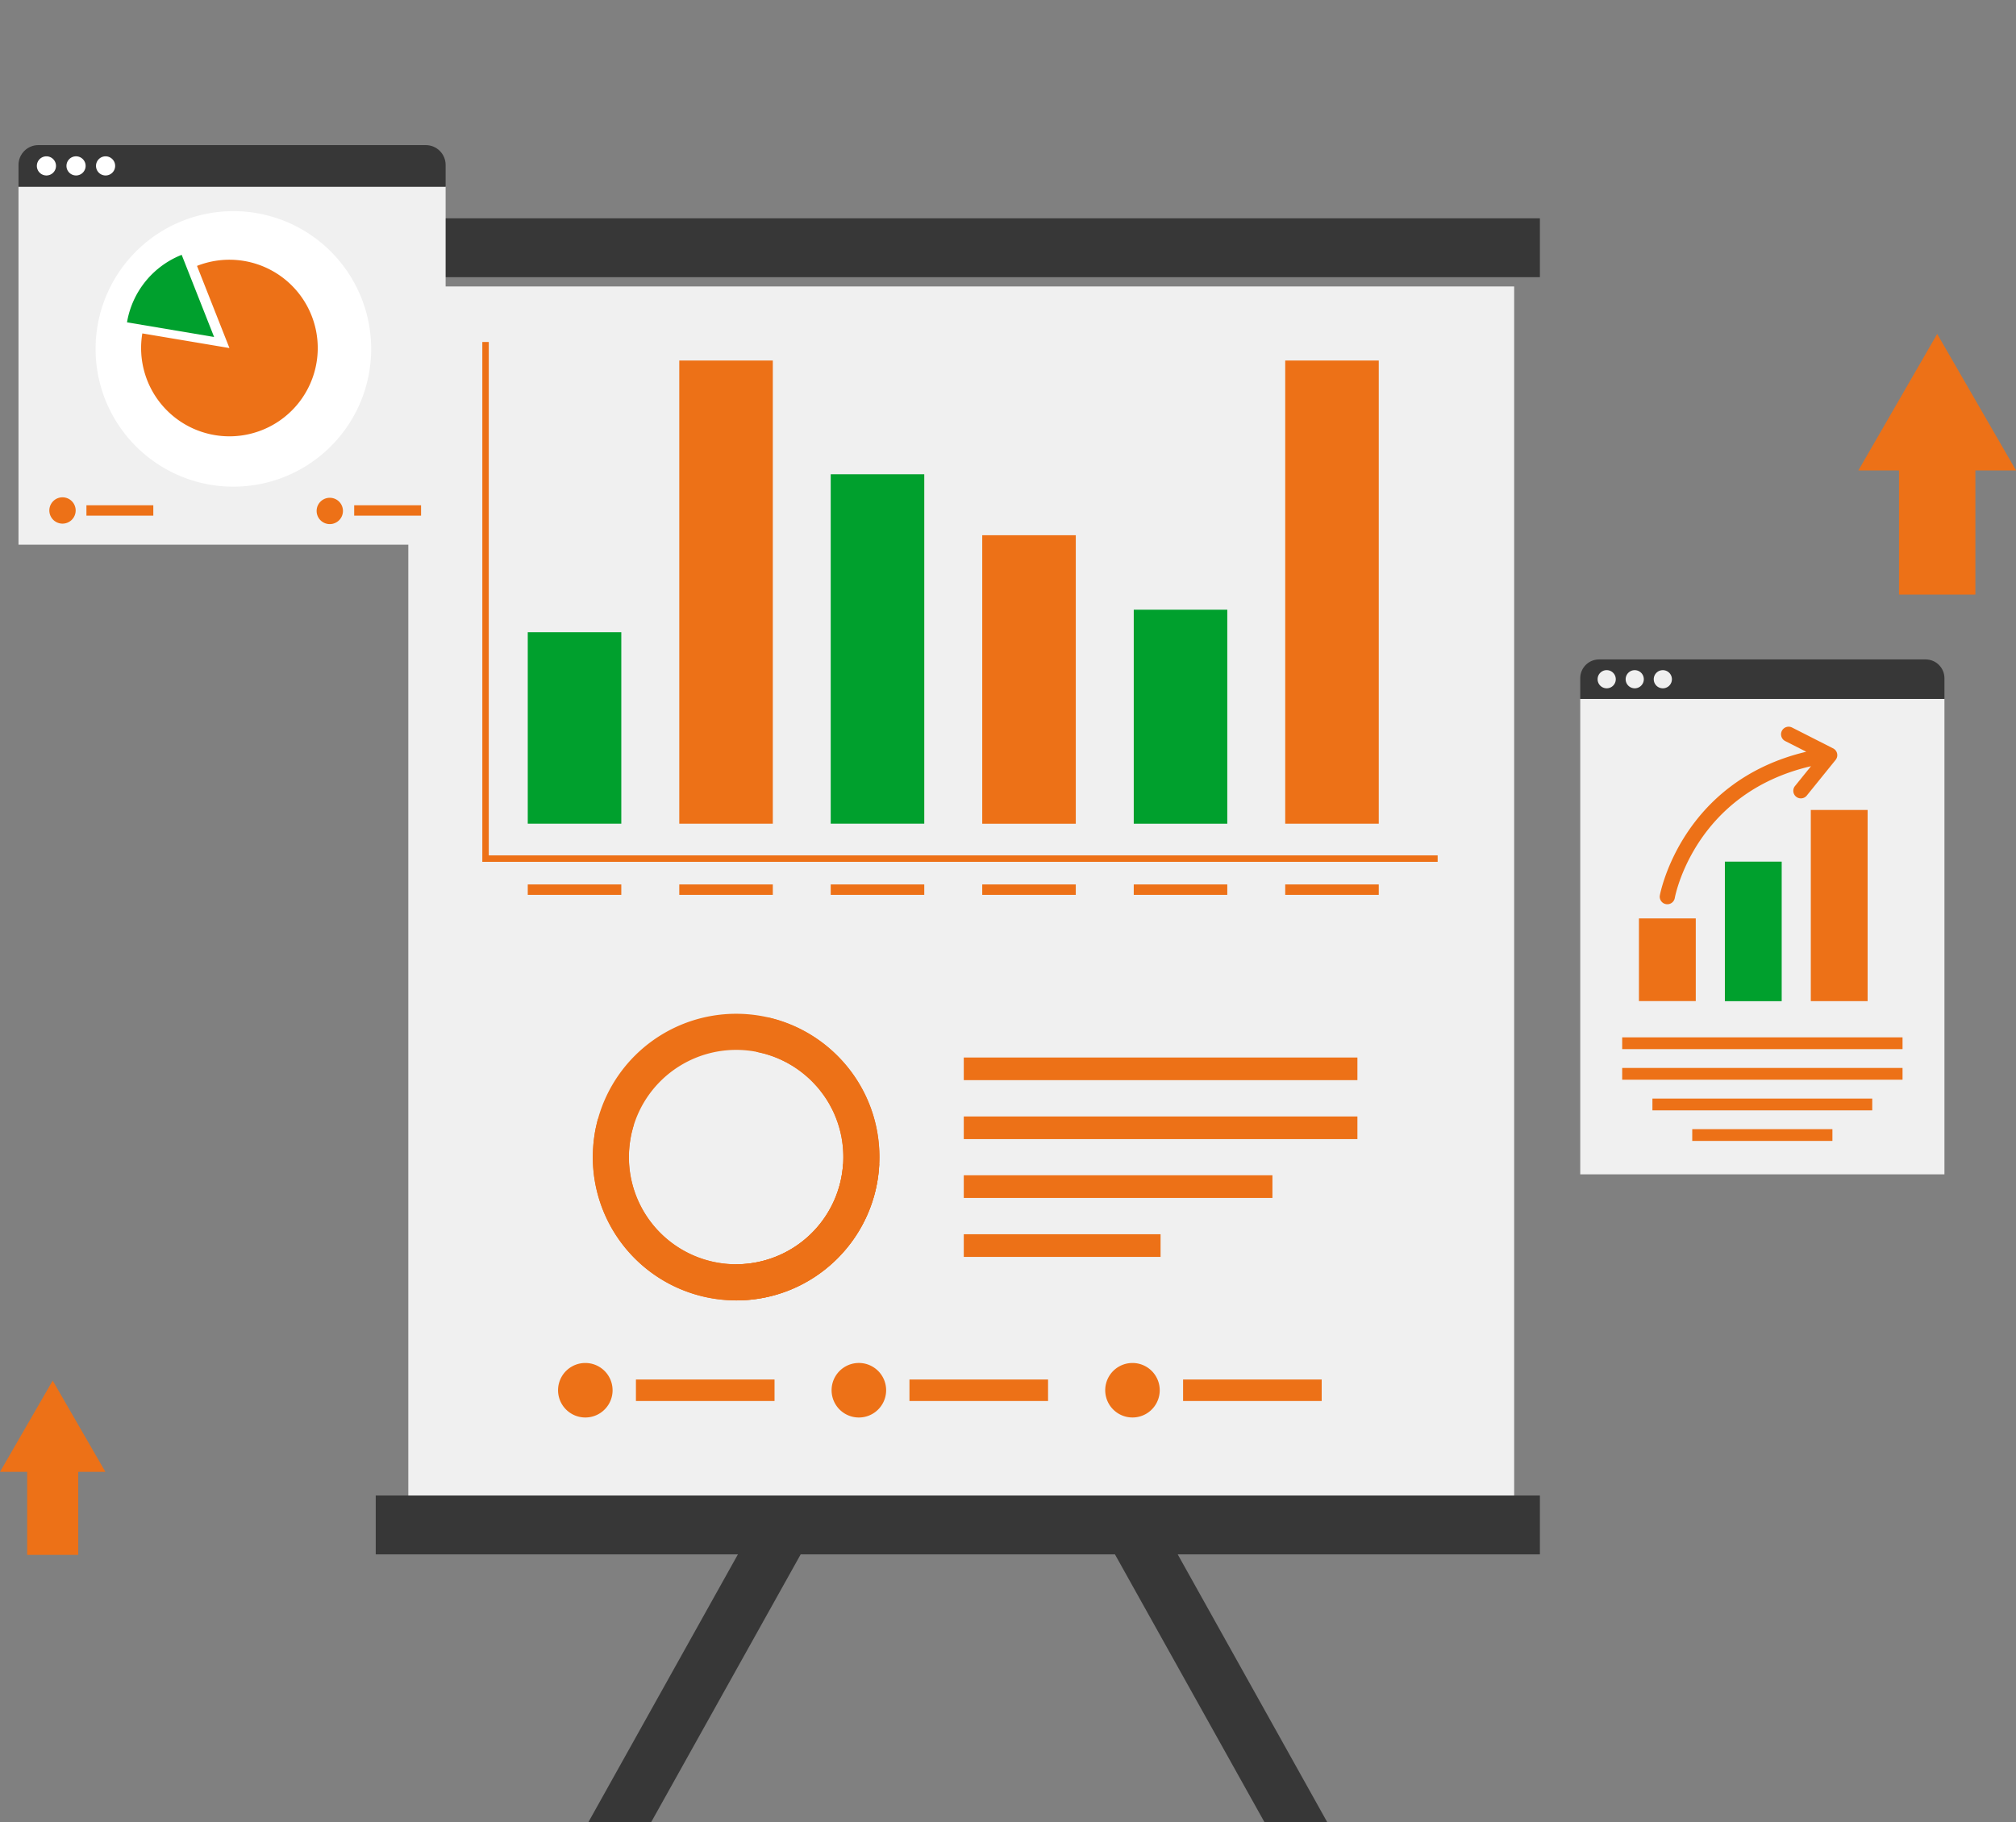 <svg width="125" height="113" fill="none" xmlns="http://www.w3.org/2000/svg"><rect width="100%" height="100%" fill="#808080" stroke="none"/><path d="M120.563 43.344H97.981v29.488h22.582V43.344z" fill="#F0F0F0"/><path d="M119.399 40.898H99.145c-.643 0-1.164.522-1.164 1.165v1.284h22.582v-1.284c0-.643-.521-1.165-1.164-1.165z" fill="#373737"/><path d="M100.185 42.126a.563.563 0 1 1-1.127-.001.563.563 0 0 1 1.127 0zM101.923 42.126a.563.563 0 1 1-1.126 0 .563.563 0 0 1 1.126 0zM103.665 42.126a.563.563 0 1 1-1.126 0 .563.563 0 0 1 1.126 0z" fill="#F0F0F0"/><path d="M105.144 56.96h-3.523v5.127h3.523V56.96z" fill="#ED7117"/><path d="M110.472 53.438h-3.523v8.655h3.523v-8.656z" fill="#00A02D"/><path d="M115.8 50.234h-3.523V62.09h3.523V50.234zM113.909 46.735a.473.473 0 0 0-.247-.32l-2.547-1.294a.469.469 0 1 0-.425.839l1.306.663c-7.767 1.846-9.066 8.834-9.079 8.908a.47.47 0 0 0 .927.16c.011-.069 1.206-6.491 8.446-8.171l-.994 1.23a.47.47 0 1 0 .731.591l1.788-2.212a.469.469 0 0 0 .094-.394zM117.965 64.336h-17.383v.73h17.383v-.73zM117.965 66.234h-17.383v.73h17.383v-.73zM116.087 68.133h-13.63v.73h13.63v-.73zM113.617 70.031h-8.691v.73h8.691v-.73z" fill="#ED7117"/><path d="M93.883 17.766H25.317v75.346h68.567V17.766z" fill="#F0F0F0"/><path d="M89.14 53.45H29.906V21.21h.4V53.05H89.14v.4z" fill="#ED7117"/><path d="M38.523 39.21h-5.8v11.875h5.8V39.211z" fill="#00A02D"/><path d="M47.918 22.36h-5.8v28.726h5.8V22.36z" fill="#ED7117"/><path d="M57.309 29.414h-5.801v21.67h5.8v-21.67z" fill="#00A02D"/><path d="M66.703 33.195h-5.8v17.893h5.8V33.195z" fill="#ED7117"/><path d="M76.098 37.813h-5.801v13.274h5.8V37.812z" fill="#00A02D"/><path d="M85.488 22.36h-5.8v28.726h5.8V22.36zM38.523 54.852h-5.8v.646h5.8v-.646zM47.918 54.852h-5.8v.646h5.8v-.646zM57.309 54.852h-5.801v.646h5.8v-.646zM66.703 54.852h-5.8v.646h5.8v-.646zM76.098 54.852h-5.801v.646h5.8v-.646zM85.488 54.852h-5.8v.646h5.8v-.646z" fill="#ED7117"/><path d="M45.643 61.43c-5.707 0-10.334 4.627-10.334 10.334 0 5.708 4.627 10.335 10.334 10.335 5.708 0 10.335-4.627 10.335-10.335 0-5.707-4.627-10.334-10.335-10.334z" fill="#F0F0F0"/><path d="M47.589 63.089a8.892 8.892 0 0 0-10.51 6.298c-.027.094-.05.19-.073.284-.023.097-.047.193-.066.29l-.002.009a11.11 11.11 0 0 0-.05.267l-.007.046a6.395 6.395 0 0 0-.04.265c-.012.085-.024.17-.031.256a5.912 5.912 0 0 0-.03.344c-.007.089-.013.177-.014.266a8.887 8.887 0 0 0 8.88 9.233c4.905 0 8.884-3.98 8.884-8.887 0-4.239-2.97-7.785-6.941-8.672zm-1.944 15.32a6.65 6.65 0 0 1-6.57-7.672c.012-.075.023-.15.039-.223a4.24 4.24 0 0 1 .087-.39 6.652 6.652 0 0 1 7.71-4.889c.078.015.157.03.234.05a.864.864 0 0 1 .077.019c.082.017.161.038.242.061.004.002.008.004.012.004.092.027.184.054.275.087.01.002.017.006.025.007.077.025.153.052.229.083.094.035.188.073.28.114a5.366 5.366 0 0 1 .26.119c.085.04.17.085.252.129a5.464 5.464 0 0 1 .486.29 4.921 4.921 0 0 1 .233.16c.152.108.302.225.445.348.07.06.14.121.21.186.068.064.136.13.201.197a6.266 6.266 0 0 1 .535.611c.067.087.13.173.194.262l.144.215c0 .002.004.006.006.01.05.079.1.16.146.24l.013.023c.043.075.085.15.123.227.047.083.087.17.127.254a3.873 3.873 0 0 1 .116.26c.038.086.073.175.104.263a4.7 4.7 0 0 1 .1.29c.028.087.053.174.077.262.02.073.04.146.055.221.01.035.017.071.025.106.017.079.035.16.048.24l.002.01c.013.079.027.16.037.24a4.317 4.317 0 0 1 .038.32 5.94 5.94 0 0 1 .029.617 6.647 6.647 0 0 1-6.646 6.648z" fill="#ED7117"/><path d="m47.584 63.094-.678 2.144c.078.016.16.033.235.053a.442.442 0 0 1 .078.017c.082.02.164.04.242.061.004.004.008.004.013.004l.275.087c.008.004.016.008.024.008.078.028.152.053.23.082.094.037.19.074.28.115.082.033.16.074.242.11a.032.032 0 0 0 .016.009c.087.041.169.086.255.127a486.363 486.363 0 0 1 .246.144c.082.045.16.094.239.148.07.045.14.094.209.144.008.004.016.012.025.016.152.111.3.226.443.35.07.057.14.122.21.184.07.066.135.127.201.197.066.066.127.132.189.201a4.064 4.064 0 0 1 .345.411c.07.087.131.173.193.259.05.074.099.144.148.218 0 0 .004.004.004.008.05.078.099.16.148.242l.012.02c.041.079.082.153.123.23.046.083.087.165.128.251.037.082.074.16.106.243.005.008.005.012.009.02.036.086.07.173.102.263.037.095.07.193.099.287.029.09.057.177.078.263.02.074.041.148.058.222l.024.107.05.238v.012c.012.079.028.157.036.239l.013.09c.012.074.02.152.024.23a6.99 6.99 0 0 1 .029.616 6.645 6.645 0 1 1-13.295 0c0-.086.004-.172.008-.258 0-.079.004-.157.013-.235a5.76 5.76 0 0 1 .061-.53c.008-.073.02-.147.037-.221a3.542 3.542 0 0 1 .086-.39c.03-.124.062-.243.099-.362l-2.218-.378a3.54 3.54 0 0 0-.074.288c-.024.094-.045.193-.066.287 0 .004-.004.004-.004.008l-.049.267c-.004.017-.004.033-.008.05-.012.086-.029.176-.037.263-.012.086-.025.168-.033.254-.004.029-.004.054-.008.082a5.536 5.536 0 0 0-.02.263 9.466 9.466 0 0 0-.025.612 8.889 8.889 0 0 0 8.888 8.888c4.76 0 8.642-3.741 8.872-8.448.008-.144.012-.292.012-.44 0-4.239-2.97-7.783-6.942-8.67z" fill="#ED7117"/><path d="M54.516 72.203c-.23 4.707-4.111 8.449-8.871 8.449v-2.239a6.645 6.645 0 0 0 6.628-6.21h2.243zM84.165 65.586H59.758v1.405h24.407v-1.405zM84.165 69.242H59.758v1.405h24.407v-1.405zM78.896 72.89H59.758v1.405h19.138v-1.404zM71.962 76.547H59.758v1.405H71.96v-1.405zM48.024 85.555H39.43v1.335h8.594v-1.335zM37.983 86.222a1.69 1.69 0 1 1-3.381 0 1.69 1.69 0 0 1 3.38 0zM64.985 85.555H56.39v1.335h8.594v-1.335zM54.944 86.222a1.69 1.69 0 1 1-3.382 0 1.69 1.69 0 0 1 3.382 0zM81.95 85.555h-8.594v1.335h8.594v-1.335zM71.908 86.222a1.69 1.69 0 1 1-3.38 0 1.69 1.69 0 0 1 3.38 0z" fill="#ED7117"/><path d="M95.48 92.75H23.297v3.651H95.48V92.75zM95.48 13.54H23.297v3.65H95.48v-3.65z" fill="#373737"/><path d="M40.38 113h-3.892l10.283-18.422h3.892L40.38 113zM78.396 113h3.892L72.005 94.578h-3.892L78.396 113z" fill="#373737"/><path d="M27.63 11.578H1.147V33.78H27.63v-22.2z" fill="#F0F0F0"/><path d="M9.506 31.336H5.359v.644h4.147v-.644zM3.847 32.475a.816.816 0 1 0 0-1.631.816.816 0 0 0 0 1.631zM26.107 31.336h-4.146v.644h4.146v-.644zM21.264 31.66a.816.816 0 1 1-1.631 0 .816.816 0 0 1 1.631 0z" fill="#ED7117"/><path d="M26.402 9H2.376c-.678 0-1.228.55-1.228 1.227v1.354H27.63v-1.354C27.63 9.55 27.08 9 26.402 9z" fill="#373737"/><path d="M3.472 10.289a.593.593 0 1 1-1.187 0 .593.593 0 0 1 1.187 0zM4.715 10.882a.593.593 0 1 0 0-1.187.593.593 0 0 0 0 1.187zM7.14 10.289a.593.593 0 1 1-1.187 0 .593.593 0 0 1 1.187 0zM20.432 27.76A8.544 8.544 0 1 0 8.35 15.678 8.544 8.544 0 0 0 20.432 27.76z" fill="#fff"/><path d="m14.226 21.586-2.011-5.095a5.476 5.476 0 1 1-3.39 4.187l5.401.908z" fill="#ED7117"/><path d="M7.875 19.991a5.484 5.484 0 0 1 3.39-4.186l2.01 5.095-5.4-.909z" fill="#00A02D"/><path d="m125 29.175-4.887-8.464-4.886 8.464h2.519v7.7h4.735v-7.7H125zM6.535 91.284l-3.267-5.659L0 91.285h1.684v5.148h3.167v-5.149h1.684z" fill="#ED7117"/></svg>